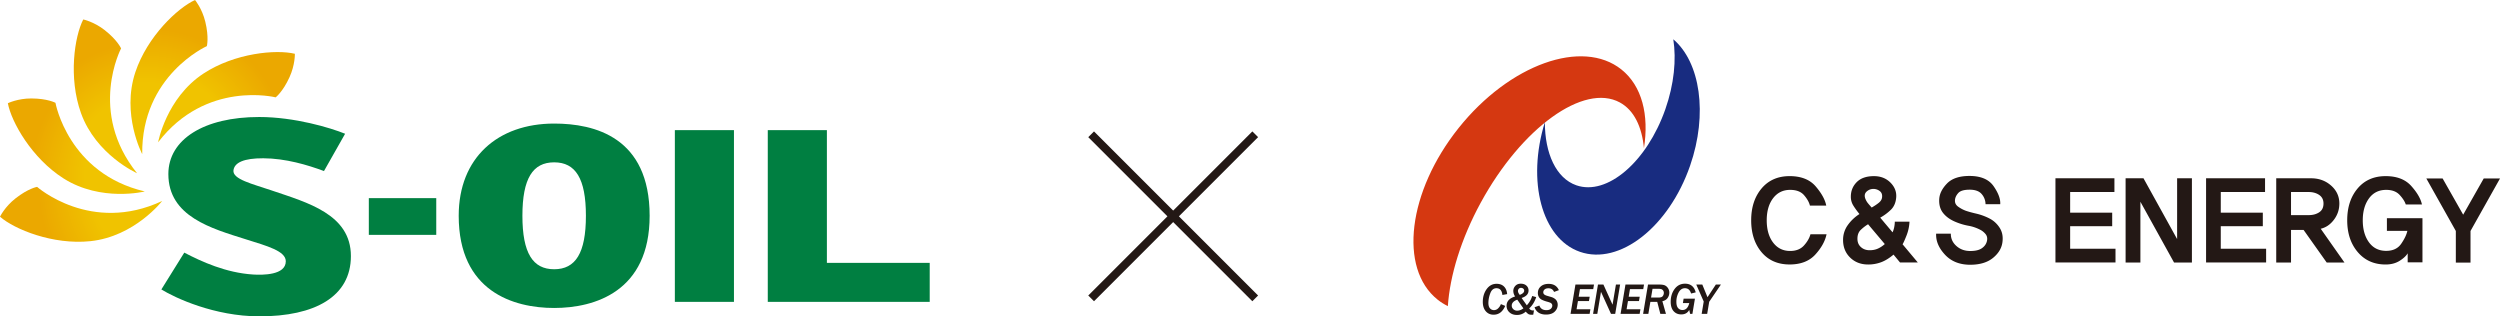 <svg data-name="レイヤー_2" xmlns="http://www.w3.org/2000/svg" width="307.991" height="38.972" xmlns:xlink="http://www.w3.org/1999/xlink"><defs><radialGradient id="a" cx="475.921" cy="1933.452" fx="475.921" fy="1933.452" r="19.708" gradientTransform="matrix(.851 0 0 .851 -386.19 -1626.243)" gradientUnits="userSpaceOnUse"><stop offset=".6" stop-color="#f0c300"/><stop offset="1" stop-color="#eba800"/></radialGradient><radialGradient id="b" cx="321.323" cy="1515.63" fx="321.323" fy="1515.63" r="19.71" gradientTransform="rotate(-38.184 -1688.103 1023.89) scale(.851)" xlink:href="#a"/><radialGradient id="c" cx="458.669" cy="1090.717" fx="458.669" fy="1090.717" r="19.709" gradientTransform="rotate(-76.38 -371.637 711.41) scale(.851)" xlink:href="#a"/><radialGradient id="d" cx="826.116" cy="841.965" fx="826.116" fy="841.965" r="19.71" gradientTransform="rotate(-114.305 137.67 590.185) scale(.852)" xlink:href="#a"/><radialGradient id="e" cx="1273.031" cy="875.13" fx="1273.031" fy="875.13" r="19.711" gradientTransform="rotate(-152.634 464.625 513.238) scale(.851)" xlink:href="#a"/></defs><path d="M83.14 16.03v21.159h7.281V16.03H83.14zm18.73 16.356V16.03h-7.283v21.159h19.95v-4.803H101.87zm-48.125-3.447h-8.307v-4.531h8.307v4.531zM68.27 15.223c-6.959 0-11.759 4.225-11.759 11.359 0 9.337 6.763 11.359 11.759 11.359s11.763-2.022 11.763-11.359c0-9.691-6.792-11.359-11.763-11.359zm0 17.947c-2.63 0-3.911-1.986-3.911-6.588s1.281-6.583 3.911-6.583 3.912 1.985 3.912 6.583-1.276 6.588-3.912 6.588z" fill="#007f41"/><path d="M36.327 6.626c-2.287-.558-7.396-.106-11.271 2.442-4.581 3.014-5.579 8.464-5.579 8.464 5.907-7.693 14.482-5.539 14.482-5.539s.879-.66 1.71-2.486c.698-1.536.657-2.881.657-2.881z" fill="url(#a)"/><path d="M24.026 0c-2.143.976-5.879 4.489-7.349 8.885-1.74 5.203.844 10.104.844 10.104-.112-9.7 7.961-13.306 7.961-13.306s.284-1.064-.192-3.011C24.89 1.031 24.026 0 24.026 0z" fill="url(#b)"/><path d="M10.257 2.397c-1.081 2.091-1.844 7.162-.282 11.529 1.849 5.162 6.912 7.417 6.912 7.417-6.086-7.556-1.971-15.38-1.971-15.38s-.436-1.011-2.014-2.25c-1.327-1.04-2.645-1.316-2.645-1.316z" fill="url(#c)"/><path d="M.967 12.716c.433 2.313 2.948 6.784 6.865 9.267 4.633 2.936 10.01 1.603 10.01 1.603-9.445-2.219-11.009-10.92-11.009-10.92s-.965-.53-2.97-.537c-1.688-.005-2.896.588-2.896.588z" fill="url(#d)"/><path d="M0 26.7c1.775 1.547 6.52 3.494 11.131 3.012 5.457-.569 8.847-4.951 8.847-4.951-8.784 4.117-15.408-1.739-15.408-1.739s-1.087.181-2.663 1.422C.579 25.485-.001 26.7-.001 26.7z" fill="url(#e)"/><path d="M33.531 23.483c-2.424-.825-4.921-1.397-4.768-2.509.129-.949 1.282-1.484 3.672-1.475 2.741.01 5.457.82 7.479 1.573l2.603-4.594c-1.821-.742-6.228-2.061-10.573-2.063-6.807-.007-11.202 2.759-11.202 7.028 0 5.241 5.327 6.708 9.562 8.044 2.603.821 4.905 1.435 4.905 2.701 0 1.721-2.855 1.706-4.035 1.631-3.329-.211-6.329-1.579-8.47-2.697l-2.823 4.536c1.664 1.03 6.534 3.311 12.063 3.314 6.855.006 11.286-2.427 11.286-7.429 0-5.15-5.379-6.589-9.7-8.059z" fill="#007f41"/><path d="M134.423 16.543l20.215 20.216m0-20.216l-20.215 20.216" fill="none" stroke="#231815" stroke-miterlimit="10"/><path d="M225.024 28.861c-.175.847-.636 1.678-1.383 2.498-.747.817-1.804 1.223-3.167 1.223-1.451 0-2.604-.503-3.456-1.513-.851-1.009-1.278-2.32-1.278-3.929 0-1.597.426-2.905 1.278-3.92.853-1.012 2.005-1.522 3.456-1.522 1.425 0 2.501.428 3.226 1.281.726.853 1.154 1.636 1.285 2.353h-2.007c-.104-.419-.347-.85-.726-1.287-.381-.437-.952-.654-1.712-.654-.875 0-1.574.344-2.099 1.028-.524.687-.786 1.594-.786 2.721 0 1.139.262 2.052.786 2.742s1.223 1.036 2.099 1.036c.725 0 1.291-.223 1.698-.669.405-.446.675-.91.806-1.389h1.98zm11.241 3.475h-2.189l-.8-.97c-.517.437-1.023.75-1.522.937a4.522 4.522 0 01-1.6.283c-.901 0-1.641-.286-2.222-.853-.582-.569-.872-1.29-.872-2.164a3.1 3.1 0 01.557-1.805 5.196 5.196 0 011.462-1.395c-.279-.34-.526-.681-.74-1.018a2.02 2.02 0 01-.322-1.121c0-.708.243-1.305.728-1.796.485-.488 1.192-.735 2.118-.735.83 0 1.51.268 2.038.801.529.533.764 1.148.702 1.847-.053.606-.258 1.091-.616 1.458a6.107 6.107 0 01-1.35 1.009l1.52 1.808c.096-.208.167-.434.211-.675.044-.241.065-.452.065-.636h1.81a5.32 5.32 0 01-.38 1.739c-.228.573-.386.919-.473 1.043l1.876 2.242zm-6.125-4.71c-.306.184-.601.41-.885.678-.285.265-.426.636-.426 1.106 0 .422.136.756.407 1.009.271.256.612.392 1.023.407.402.009.758-.054 1.068-.19.31-.136.601-.326.872-.57l-2.059-2.441zm.446-2.058c.306-.175.586-.359.839-.557.253-.196.398-.416.434-.663.051-.356-.041-.627-.276-.805a1.262 1.262 0 00-.787-.268c-.307 0-.58.102-.821.313-.24.211-.303.491-.19.841.087.235.199.437.334.603.136.166.291.344.465.536zm14.026-.416a1.936 1.936 0 00-.473-1.241c-.306-.362-.8-.542-1.481-.542-.692 0-1.158.136-1.403.407-.246.271-.381.554-.407.85-.036.343.092.618.38.829.289.208.595.374.919.497.349.124.793.244 1.33.368a7.096 7.096 0 011.633.603c.49.253.893.618 1.213 1.097.318.476.448 1.034.386 1.669-.06.781-.438 1.462-1.133 2.046-.696.588-1.647.88-2.854.88-1.302 0-2.338-.413-3.107-1.238-.77-.829-1.133-1.69-1.089-2.592h1.81c-.009.594.218 1.1.682 1.516.463.416 1.032.621 1.704.621.63 0 1.109-.111 1.436-.34.328-.226.536-.518.624-.877.078-.334.026-.618-.157-.853a2.087 2.087 0 00-.735-.579 5.018 5.018 0 00-1.403-.464 7.483 7.483 0 01-1.522-.452c-.674-.271-1.196-.636-1.567-1.097-.372-.458-.535-1.043-.491-1.751.044-.654.365-1.29.963-1.907.6-.615 1.52-.925 2.762-.925 1.398 0 2.39.422 2.976 1.266.586.844.857 1.582.814 2.212h-1.81zm15.877-3.188v1.693h-5.454V26.2h5.18v1.666h-5.18v2.778h5.587v1.694h-7.398V21.963h7.265zm3.2 2.887v7.488h-1.823V21.964h2.204l4.143 7.488v-7.488h1.823v10.375h-2.203l-4.145-7.488zm15.356-2.887v1.693h-5.454V26.2h5.18v1.666h-5.18v2.778h5.587v1.694h-7.398V21.963h7.265zm9.783 10.375h-2.189l-2.846-4.014h-1.547v4.014h-1.823V21.964h4.288c.97 0 1.794.301 2.472.898.678.6 1.017 1.338 1.017 2.212 0 .741-.223 1.41-.669 1.998-.446.591-.988.961-1.627 1.109l2.924 4.158zm-4.419-5.837c.517 0 .951-.115 1.305-.347.354-.232.532-.594.532-1.082 0-.464-.178-.817-.532-1.058-.354-.238-.788-.359-1.305-.359h-2.164v2.845h2.164zm9.649 1.937v-1.561h4.38v5.442h-1.821v-1.112c-.193.322-.527.633-1.003.931-.478.295-1.047.446-1.712.446-1.425 0-2.57-.509-3.437-1.528-.865-1.019-1.297-2.323-1.297-3.917s.425-2.905 1.278-3.92c.853-1.012 2.004-1.522 3.456-1.522 1.382 0 2.435.407 3.16 1.22.726.814 1.163 1.57 1.312 2.269h-1.993c-.115-.359-.363-.747-.747-1.166-.386-.422-.94-.63-1.666-.63-.899 0-1.606.35-2.117 1.049-.512.699-.768 1.6-.768 2.7 0 1.112.256 2.016.768 2.715.511.699 1.217 1.049 2.117 1.049.83 0 1.446-.289 1.849-.871.402-.582.657-1.112.761-1.594h-2.518zm11.928-6.451h2.005l-3.633 6.467v3.893h-1.809v-3.893l-3.633-6.467h2.007l2.531 4.46 2.531-4.46z" fill="#231815"/><path d="M182.432 24.948c5.026-9.223 12.696-14.741 17.13-12.325 1.735.947 2.714 2.968 2.966 5.629.646-4.079-.233-7.661-2.77-9.688-4.823-3.853-13.803-.63-20.057 7.2-6.255 7.828-7.416 17.299-2.593 21.151.393.315.817.577 1.261.799.254-3.753 1.619-8.284 4.062-12.766z" fill="#d53811"/><path d="M206.144 4.839c.392 2.493.1 5.536-.979 8.616-2.276 6.5-7.188 10.697-10.971 9.371-2.496-.874-3.875-3.933-3.873-7.778-2.247 7.289-.382 14.346 4.329 15.978 4.873 1.691 10.946-3.063 13.564-10.615 2.218-6.399 1.242-12.752-2.07-15.572z" fill="#182c80"/><path d="M185.436 37.685c-.31.724-.787 1.085-1.433 1.085-.392 0-.712-.141-.958-.423-.246-.285-.369-.669-.369-1.157 0-.61.158-1.133.474-1.571.316-.436.723-.655 1.219-.655.387 0 .693.112.919.336.226.224.355.536.387.933l-.588.107c-.053-.555-.297-.833-.731-.833-.351 0-.605.208-.759.626a3.407 3.407 0 00-.232 1.189c0 .294.065.514.195.662.13.149.295.222.497.222a.713.713 0 00.504-.215c.15-.144.266-.319.345-.527l.53.221zm3.455 1.081c-.07.005-.129.011-.175.011-.18 0-.318-.027-.415-.08a1.225 1.225 0 01-.329-.308 1.575 1.575 0 01-1.097.411c-.38 0-.686-.109-.919-.324a1.054 1.054 0 01-.351-.804c0-.548.35-.931 1.05-1.148a1.247 1.247 0 01-.222-.682c0-.235.083-.441.25-.623.166-.18.389-.269.667-.269.291 0 .524.078.699.238a.78.78 0 01.263.598c0 .432-.286.74-.856.922l.643.906c.329-.37.549-.753.66-1.15l.496.139c-.195.582-.481 1.045-.861 1.388a.503.503 0 00.464.254l.122-.004-.087.523m-1.971-1.846c-.454.166-.681.411-.681.737 0 .166.063.31.189.432a.664.664 0 00.484.185c.252 0 .506-.094.763-.281l-.755-1.073m.308-.589l.138-.06c.27-.123.405-.276.405-.461a.313.313 0 00-.109-.247.41.41 0 00-.277-.098.35.35 0 00-.281.119.382.382 0 00-.1.258c0 .148.075.311.225.489zm4.817-.583l-.593.219c-.127-.299-.357-.45-.689-.45-.201 0-.358.048-.47.142a.442.442 0 00-.168.351.33.33 0 00.114.263c.076.069.201.128.375.176l.496.146c.143.041.279.105.408.194a.837.837 0 01.288.331.951.951 0 01.096.418c0 .329-.123.614-.367.854-.245.242-.601.363-1.071.363-.728 0-1.199-.301-1.416-.902l.592-.208c.142.377.431.566.863.566.247 0 .432-.057.552-.171a.518.518 0 00.18-.388.345.345 0 00-.068-.215.439.439 0 00-.171-.139 3.268 3.268 0 00-.413-.135 3.676 3.676 0 01-.645-.237.886.886 0 01-.347-.322.921.921 0 01-.134-.504c0-.331.119-.601.358-.811.238-.21.563-.315.975-.315.608 0 1.026.258 1.255.774zm3.788 2.924h-2.35l.603-3.616h2.287l-.095.565h-1.637l-.157.938h1.357l-.091.536h-1.356l-.17 1.009h1.704l-.095.568zm3.152 0h-.517l-1.235-2.72-.453 2.72h-.522l.604-3.616h.67l1.126 2.482.416-2.482h.517l-.606 3.616zm3.01 0h-2.349l.603-3.616h2.286l-.095.565h-1.637l-.156.938h1.356l-.09.536h-1.356l-.17 1.009h1.704l-.096.568zm3.242 0h-.691l-.384-1.484h-.845l-.249 1.484h-.646l.604-3.616h1.361c.272 0 .488.025.647.075a.88.88 0 01.428.333.97.97 0 01.19.589c0 .237-.07.456-.21.658-.14.201-.355.335-.646.4l.442 1.561m-1.835-2.011h.899c.275 0 .456-.06.544-.183a.665.665 0 00.131-.39.493.493 0 00-.091-.299.447.447 0 00-.216-.165 1.284 1.284 0 00-.374-.041h-.713l-.181 1.078zm5.092 2.011h-.281l-.109-.488c-.197.368-.525.553-.986.553-.387 0-.699-.133-.938-.4-.238-.269-.358-.655-.358-1.16 0-.618.161-1.142.485-1.577.323-.432.748-.648 1.277-.648.694 0 1.133.356 1.319 1.069l-.572.142c-.122-.436-.375-.653-.761-.653-.321 0-.577.171-.765.512a2.375 2.375 0 00-.284 1.169c0 .34.069.591.206.755a.68.68 0 00.553.247c.411 0 .688-.283.829-.851h-.787l.09-.546h1.394l-.312 1.874zm1.822 0h-.68l.253-1.524-.919-2.092h.745l.64 1.562 1.029-1.562h.625l-1.444 2.124-.249 1.492z" fill="#231815"/></svg>